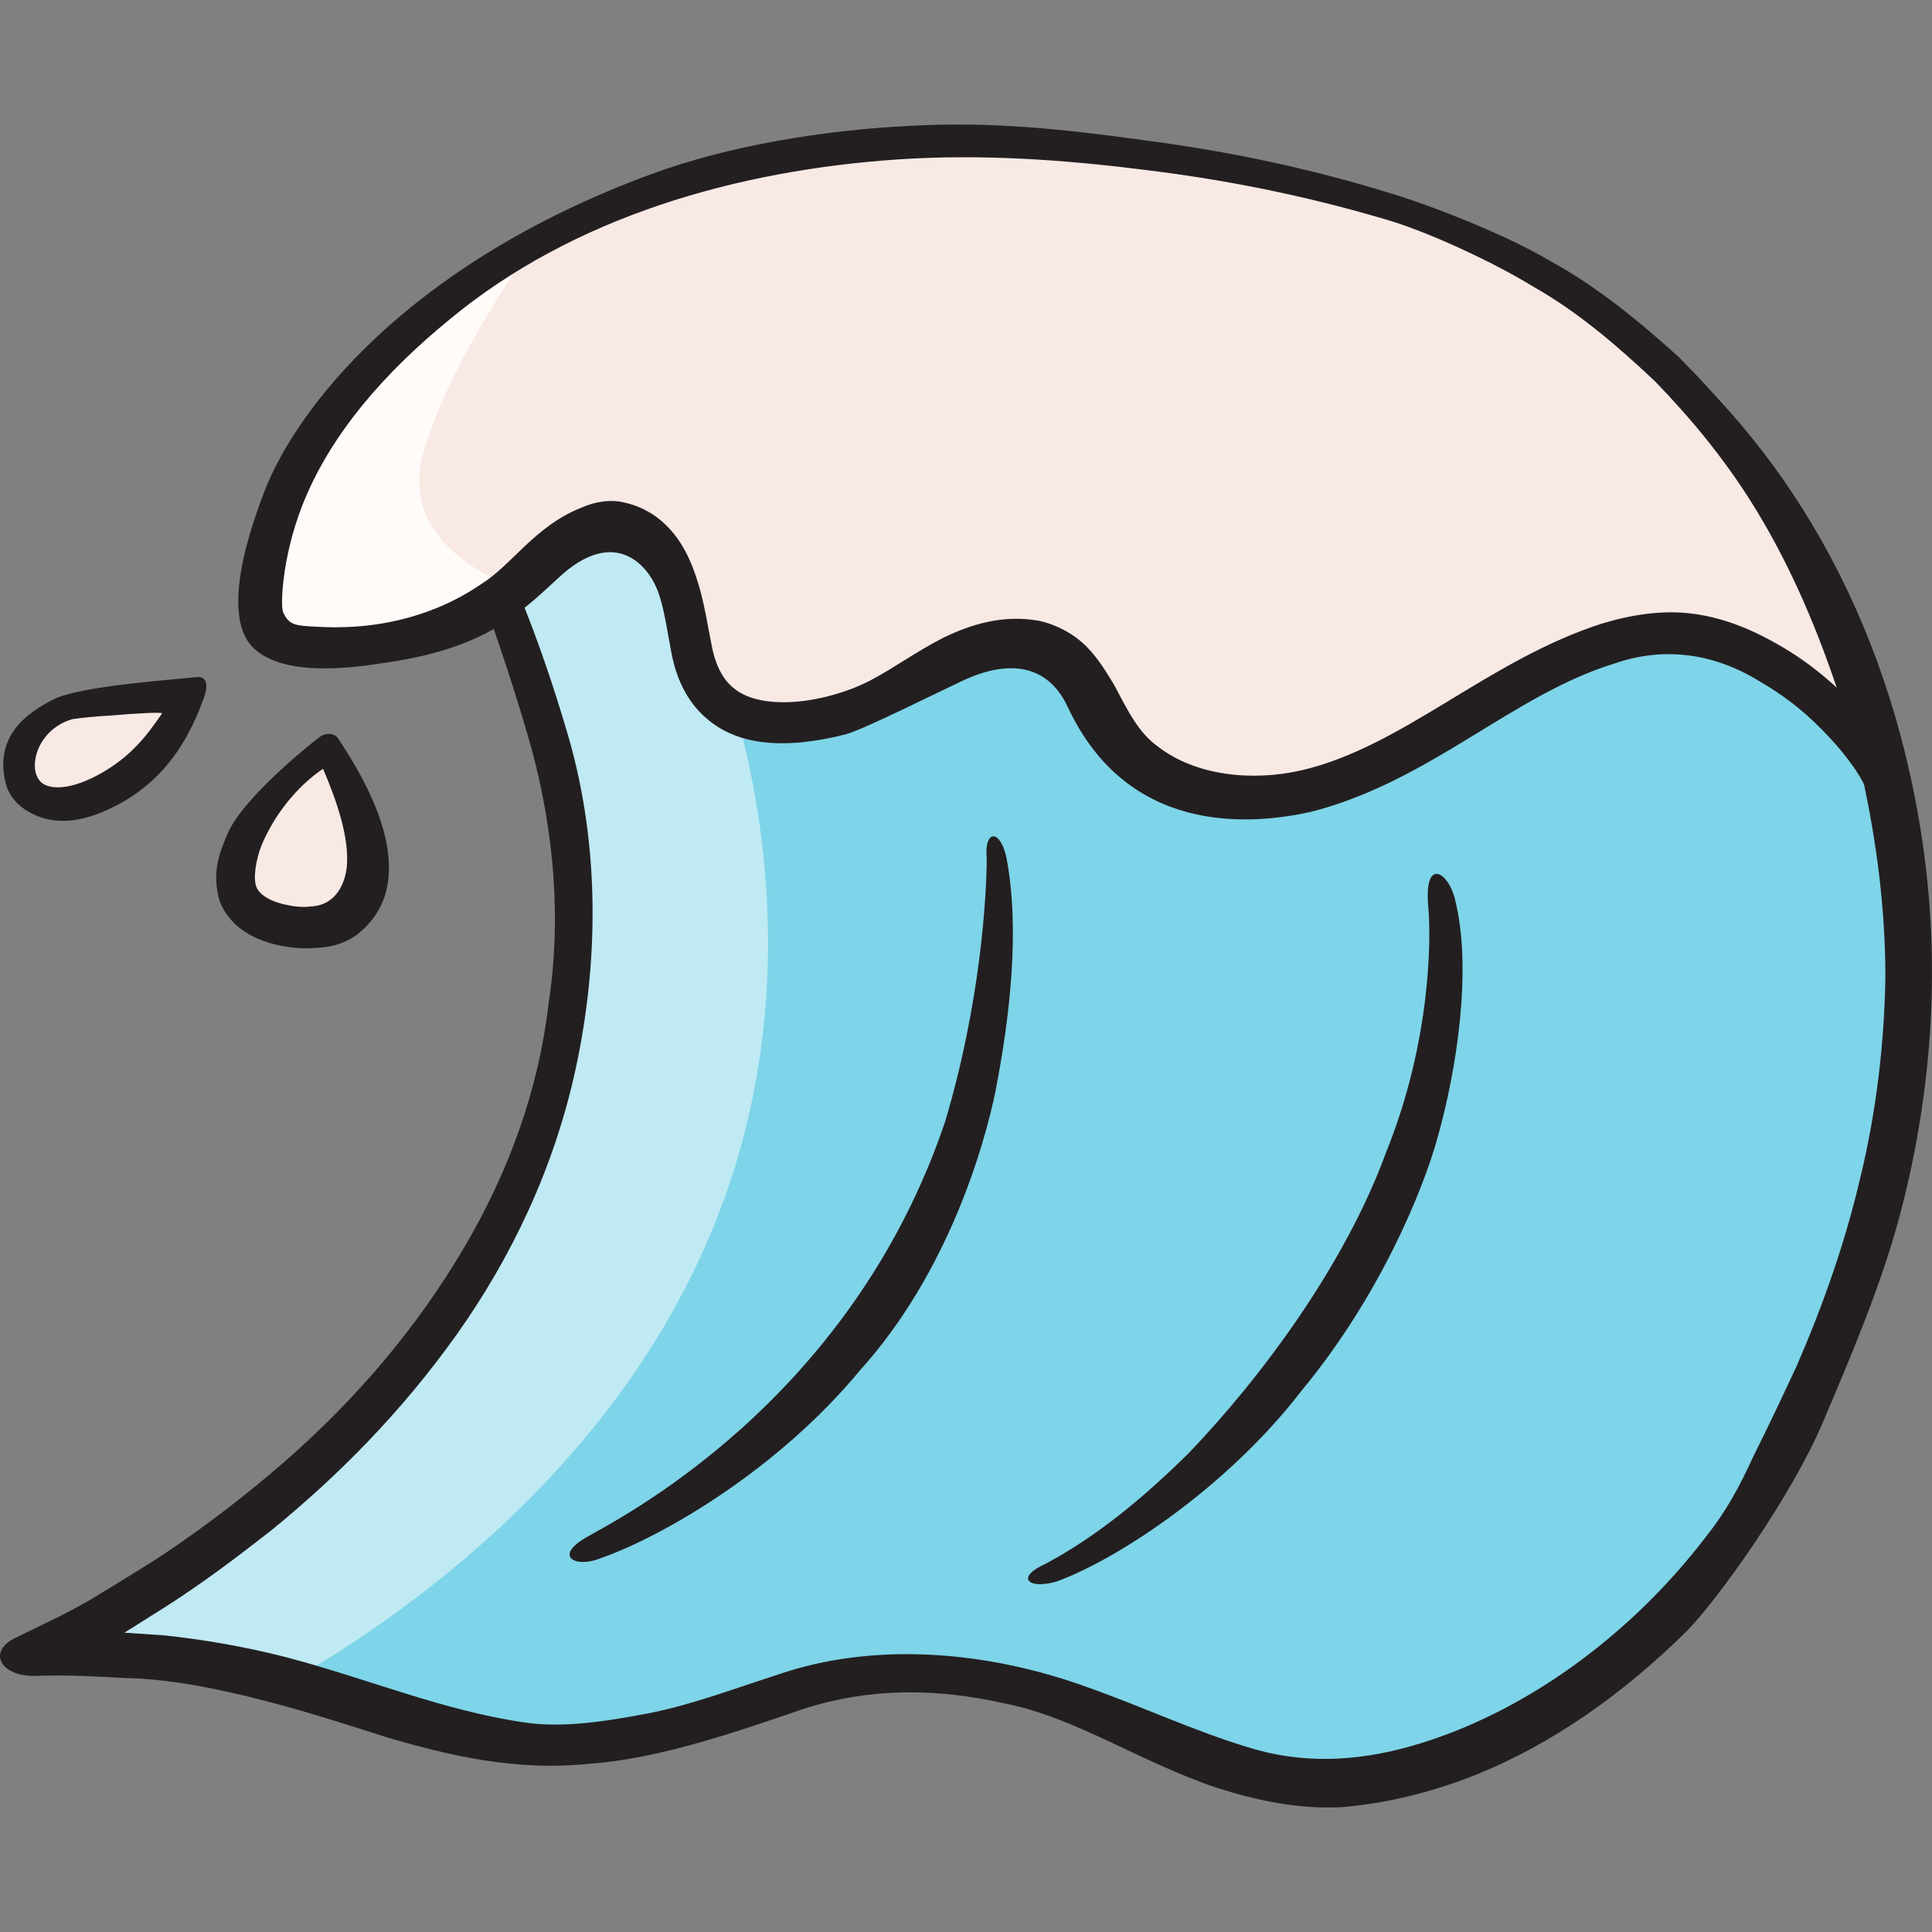 <svg xmlns="http://www.w3.org/2000/svg" id="Wave" viewBox="0 0 64 64"><rect x="0" y="0" width="64" height="64" fill="#808080" stroke="none"/><g><g><g><path d="m14.951 17.518c1.613 2.475 4.69 8.043 4.003 15.199-1.364 14.211-16.3 21.413-17.558 21.996 0 0 3.745-.122 7.722.877 2.731.686 6.954 2.499 9.679 2.334 5.081-.308 6.706-2.09 10.516-2.297 6.452-.35 10.427 3.776 15.089 3.466 6.521-.434 12.413-6.305 14.043-9.73 1.763-3.704 7.281-13.268 3.484-25.725-.987-3.239-3.983-10.856-12.326-14.774-9.378-4.404-22.125-2.375-32.018 5.033-.878 1.207-1.756 2.414-2.635 3.621z" fill="#7ed4e8"></path></g><path d="m24.412 38.438c-2.771 9.262-10.53 14.806-14.838 17.279-.161-.047-.322-.095-.465-.126-3.969-1.008-7.705-.882-7.705-.882 1.251-.583 16.179-7.781 17.555-21.988.679-7.167-2.396-12.727-4.005-15.2.876-1.213 1.752-2.41 2.628-3.623.465-.347.947-.693 1.43-1.008 1.859 2.426 4.326 6.316 5.578 11.482.465 1.937 1.752 7.592-.179 14.066z" fill="#bfeaf3"></path><g fill="#231f20"><path d="m34.647 51.797c1.754-.939 3.31-2.256 4.733-3.663 2.447-2.554 5.188-6.268 6.539-9.968 1.48-3.658 1.504-7.111 1.385-8.237-.105-1.547.703-1.013.9-.113.564 2.274.062 5.579-.578 7.852-.474 1.732-1.914 5.267-4.507 8.397-2.471 3.21-6.084 5.577-8.098 6.318-.927.283-1.429-.109-.375-.586z"></path><path d="m63.67 27.789c-1.144-7.562-4.702-13.229-9.171-16.822-4.523-3.593-9.868-5.131-15.499-5.184-5.631 0-11.799 1.394-18.217 5.184-1.394.858-2.503 1.68-3.593 2.521-1.162 1.716-1.877 2.878-2.181 3.504-.036.071 1.627 4.308 2.61 7.848.733 2.735.983 5.596.554 8.402-.322 2.807-1.305 5.56-2.807 8.098-1.502 2.556-3.486 4.934-5.917 7.061-1.216 1.055-2.521 2.074-3.933 3.021-.34.25-2.467 1.538-2.467 1.538-.751.447-1.68.876-2.556 1.305-.912.447-.483 1.269.661 1.251 1.126-.036 2.02.018 2.968.071 2.86.036 6.668 1.323 8.706 1.967 2.002.59 4.271 1.137 6.72.869 2.324-.161 4.968-1.095 7.113-1.828 2.145-.679 4.303-.685 6.627-.166 2.342.465 4.425 1.912 6.999 2.788 1.287.411 2.717.733 4.201.644 1.43-.125 2.825-.465 4.183-.983 2.682-1.037 5.113-2.771 7.222-4.863 1.019-1.037 3.442-4.433 4.469-6.847.999-2.347 1.949-4.594 2.556-6.847 1.198-4.487 1.323-8.76.751-12.532zm-2.038 11.191c-.501 2.163-1.234 4.237-2.109 6.257-.465 1.001-.93 1.984-1.43 2.985-.483 1.055-.912 1.841-1.591 2.699-2.538 3.307-6.06 5.864-9.743 6.918-1.877.536-3.683.59-5.435.036-1.77-.536-3.486-1.341-5.256-1.967-3.415-1.251-7.169-1.52-10.315-.429-1.555.501-2.914 1.019-4.326 1.287-1.412.268-2.825.483-4.094.286-2.682-.393-5.22-1.466-7.884-2.163-1.341-.34-2.664-.572-4.004-.715l-1.323-.089 1.305-.822c1.216-.769 2.378-1.645 3.522-2.538 2.27-1.841 4.38-3.987 6.185-6.525 1.788-2.521 3.236-5.506 3.951-8.867.715-3.343.82-7.201-.252-10.919-1.001-3.45-2.271-6.494-3.004-7.335.5-.465.879-1.428 2.041-2.894.93-.608 2.163-1.448 3.504-2.217 3.128-1.806 6.74-3.236 10.655-4.076 3.915-.822 8.17-1.001 12.335-.071 4.165.876 8.152 3.003 11.191 6.185 3.039 3.2 5.149 7.33 6.132 11.692.483 2.199.769 4.433.769 6.668-.036 2.235-.304 4.451-.822 6.615z"></path><path d="m19.41 50.934c.924-.544 8.735-4.396 11.897-13.775 1.187-3.967 1.372-7.502 1.38-8.7-.094-1.001.454-.99.651-.054.458 2.375.113 5.298-.36 7.735-.369 1.816-1.574 6.022-4.482 9.245-2.755 3.332-6.582 5.527-8.577 6.224-.846.356-1.596-.048-.509-.675z"></path></g></g><g><path d="m10.841 24.801c-.715.408-1.755 1.158-2.453 2.427-.335.608-.724 1.342-.488 2.163.039.135.216.696.765 1.068.888.603 1.945.17 2.124.092.093-.041 1.07-.482 1.359-1.491.178-.622-.033-1.215-.462-2.374-.301-.813-.616-1.456-.844-1.886z" fill="#f9e9e5"></path><path d="m11.198 24.458c-.107-.161-.358-.197-.572-.071-.018 0-2.428 1.865-3.053 3.152-.286.661-.59 1.359-.286 2.342.393.948 1.305 1.305 2.02 1.448.375.072.733.107 1.144.072.483-.018.919-.123 1.341-.413.805-.62 1.073-1.375 1.091-2.161.036-1.573-.951-3.26-1.684-4.368zm-.872 5.566c-.232.036-.518.018-.769-.036-.518-.089-.948-.322-1.055-.59-.125-.268-.036-.894.161-1.394.411-.983 1.144-1.931 2.038-2.538.465 1.09.876 2.288.787 3.254-.054.5-.329 1.253-1.162 1.305z" fill="#231f20"></path><g><g><path d="m1.918 23.833c-.349.209-.695.441-.942.765s-.384.754-.271 1.145c.129.446.564.756 1.02.841s.928-.022 1.361-.189c1.459-.561 2.625-1.835 3.053-3.339 0 0-3.403.288-4.222.777z" fill="#f9e9e5"></path></g><path d="m6.553 22.426c-.804.089-3.89.293-4.774.739s-1.979 1.214-1.59 2.782c.163.659.787 1.055 1.412 1.198.626.125 1.216-.018 1.716-.215 1.825-.739 2.82-2.088 3.436-3.809.249-.696-.129-.696-.2-.696zm-1.198 1.216c-.018.054-.34.483-.34.483-.286.393-.644.769-1.037 1.073-.787.608-1.841 1.055-2.431.822-.715-.232-.467-1.825.858-2.199.25-.036.715-.089 1.359-.125.572-.054 1.752-.125 1.591-.054z" fill="#231f20"></path></g></g><g><g><path d="m48.44 7.697c-1.685-.73-5.496-1.852-9.56-2.434-4.791-.686-11.13-1.243-18.168 1.326-5.756 2.101-10.874 6.789-12.045 12.803-.1.513-.007 1.834 1.22 1.974 2.768.316 5.702-.471 7.635-2.477.707-.734 1.954-1.785 2.956-1.598 1.716.32 2.093 2.271 2.389 4.038.429 2.557 2.317 3.022 5.039 2.32 1.262-.326 2.305-1.188 3.453-1.805 1.148-.617 2.617-.974 3.715-.272 1.012.646 1.351 1.943 2.067 2.906 1.426 1.916 4.238 2.281 6.535 1.625 2.297-.655 4.266-2.108 6.342-3.29 2.744-1.562 4.789-2.209 6.813-1.627 2.959.851 5.256 3.673 5.624 4.757-.334-2.357-2.811-13.392-14.016-18.246z" fill="#f9e9e5"></path></g><path d="m16.931 19.447c-1.913 1.591-4.541 2.199-7.043 1.913-1.234-.125-1.323-1.448-1.216-1.967.965-4.952 4.612-9.01 9.099-11.459-1.323 1.895-3.057 4.666-3.718 6.99-.125.375-.25.948-.107 1.627.34 1.519 1.877 2.431 2.985 2.896z" fill="#fffbf9"></path><path d="m63.062 25.715c-.858-3.307-2.092-6.775-4.058-9.743-.965-1.502-2.127-2.878-3.397-4.147-1.323-1.198-2.717-2.342-4.291-3.2-1.376-.822-3.861-1.805-5.238-2.217-2.646-.822-5.363-1.394-8.098-1.752-2.717-.375-5.14-.644-7.911-.483-2.771.143-5.907.639-8.516 1.603-8.13 3.002-11.763 7.826-12.793 10.5-.869 2.255-1.062 3.815-.683 4.717.674 1.606 3.802 1.093 4.517.986 1.448-.197 2.946-.564 4.18-1.404.59-.375 1.291-1.027 1.725-1.433 1.829-1.71 2.999-.478 3.338.567.19.586.268 1.216.411 1.949.143.733.465 1.555 1.162 2.145.948.822 2.163.876 3.146.787.5-.054 1.001-.143 1.466-.268.518-.125 3.104-1.417 3.879-1.779 1.193-.557 2.701-.767 3.47.878 2.004 4.285 6.094 3.904 8.043 3.475 3.951-1.001 6.686-3.879 10.065-4.916 1.645-.572 3.307-.34 4.809.59.751.429 1.448.965 2.056 1.591.608.608 1.198 1.341 1.484 1.984l1.251-.411zm-4.094-4.326c-.858-.5-1.806-.912-2.86-1.055-1.037-.143-2.092.036-3.039.322-3.79 1.216-6.579 4.076-9.957 4.862-1.645.375-3.504.179-4.755-.787-.644-.465-.983-1.162-1.448-2.038-.25-.411-.518-.876-.93-1.287-.411-.411-.983-.715-1.555-.84-1.18-.215-2.235.107-3.164.554-.912.465-1.663 1.019-2.413 1.412-1.359.715-3.575 1.09-4.559.25-.375-.304-.608-.822-.715-1.412-.125-.608-.232-1.359-.447-2.056-.215-.697-.536-1.484-1.234-2.074-.34-.286-.769-.5-1.198-.59-.483-.125-1.001-.018-1.376.143-1.591.608-2.36 1.931-3.379 2.556-1.037.715-2.253 1.162-3.522 1.341-.626.089-1.269.107-1.913.072-.787-.036-.93-.072-1.126-.483-.089-.197-.044-1.774.62-3.493.944-2.444 2.83-4.516 4.886-6.196 4.112-3.415 9.546-4.952 14.874-5.31 2.699-.179 5.399 0 8.098.34 2.699.322 5.363.858 7.973 1.627 1.341.375 3.575 1.394 4.97 2.253 1.484.84 2.789 1.966 4.022 3.128 1.18 1.216 2.27 2.538 3.182 3.987 1.216 1.931 2.11 4.004 2.842 6.168-.572-.536-1.198-1.001-1.877-1.394z" fill="#231f20"></path></g></g></svg>